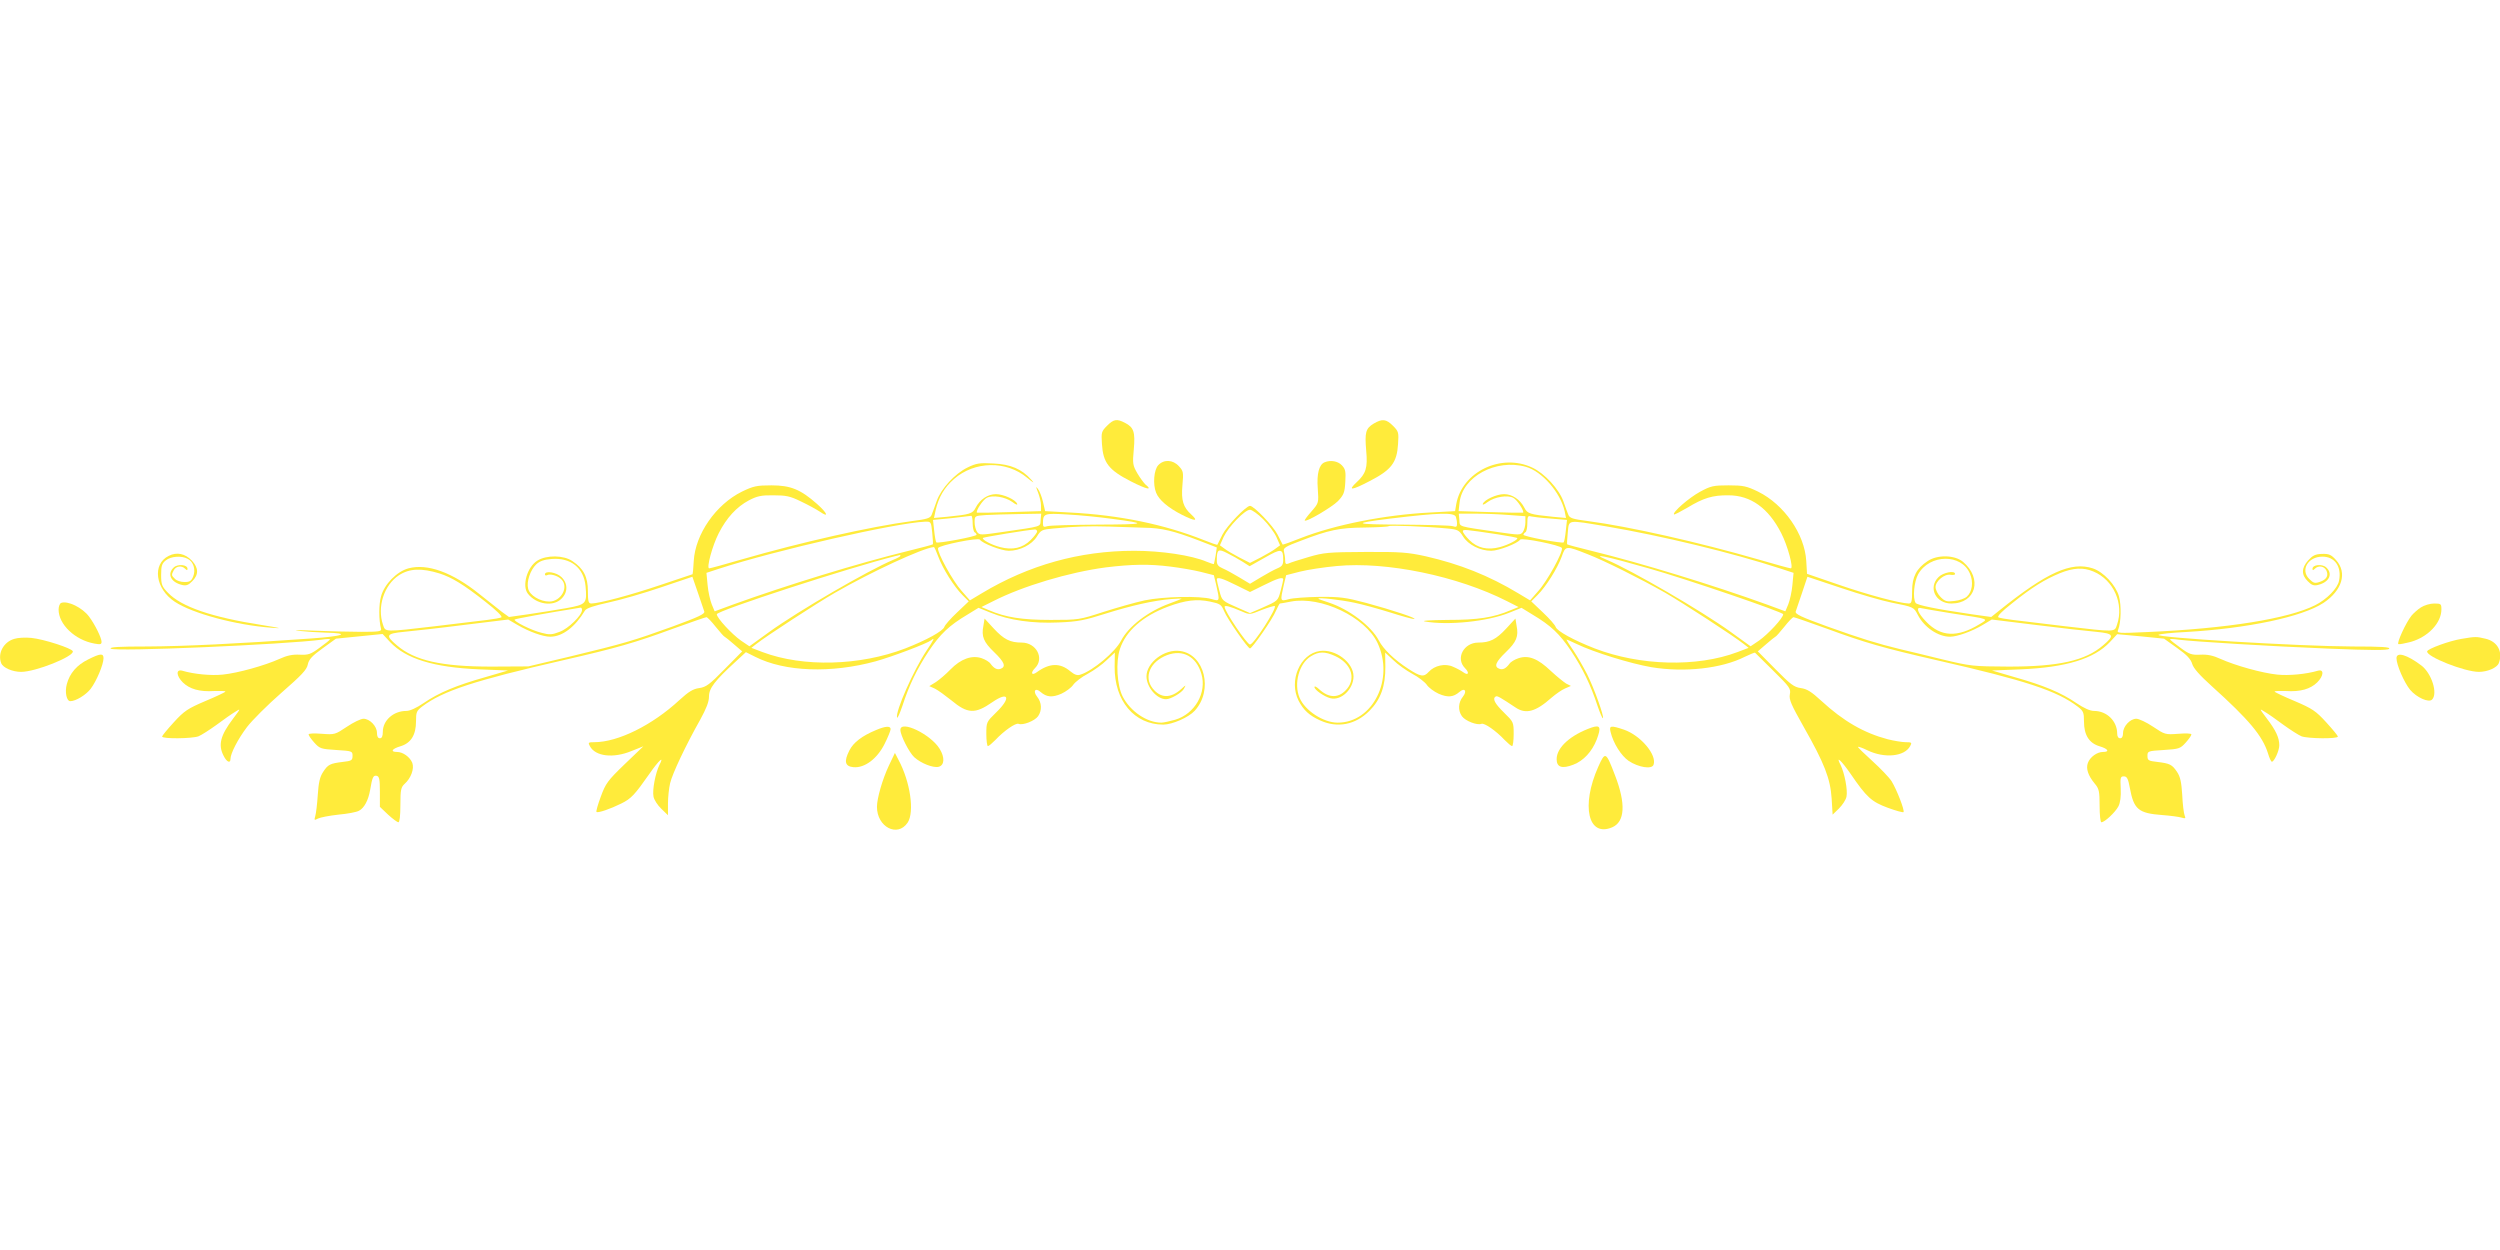 <?xml version="1.0" standalone="no"?>
<!DOCTYPE svg PUBLIC "-//W3C//DTD SVG 20010904//EN"
 "http://www.w3.org/TR/2001/REC-SVG-20010904/DTD/svg10.dtd">
<svg version="1.0" xmlns="http://www.w3.org/2000/svg"
 width="1280pt" height="640pt" viewBox="0 0 1280 640"
 preserveAspectRatio="xMidYMid meet">
<g transform="translate(0,640) scale(0.1,-0.1)"
fill="#ffeb3b" stroke="none">
<path d="M5668 4220 c-29 -29 -30 -34 -26 -94 6 -95 34 -132 147 -190 82 -42
116 -49 75 -16 -8 8 -27 33 -41 57 -23 40 -25 49 -18 122 8 89 0 113 -45 136
-42 22 -58 19 -92 -15z"/>
<path d="M7033 4231 c-41 -25 -46 -45 -38 -139 8 -87 -1 -117 -49 -161 -47
-44 -27 -43 65 5 113 58 141 95 147 190 4 60 3 65 -26 94 -35 35 -55 37 -99
11z"/>
<path d="M5930 4018 c-22 -24 -28 -97 -11 -140 14 -37 62 -78 133 -114 68 -34
86 -34 47 2 -41 37 -52 72 -45 149 6 67 5 73 -18 98 -31 34 -77 36 -106 5z"/>
<path d="M6782 4033 c-28 -11 -41 -58 -35 -134 5 -74 5 -74 -31 -116 -20 -22
-36 -44 -36 -47 0 -15 138 66 170 98 30 32 35 44 38 99 3 53 1 65 -18 85 -20
21 -57 28 -88 15z"/>
<path d="M4955 4007 c-65 -31 -137 -109 -159 -172 -10 -28 -21 -59 -26 -71 -7
-17 -23 -22 -101 -32 -212 -28 -566 -108 -874 -197 -85 -25 -159 -45 -164 -45
-15 0 16 116 49 180 40 79 92 135 154 168 42 22 64 27 126 26 64 0 85 -4 140
-31 36 -17 80 -41 98 -53 48 -33 39 -8 -15 40 -84 74 -135 95 -233 95 -76 0
-93 -4 -151 -32 -134 -66 -239 -218 -247 -355 -2 -38 -5 -68 -6 -68 -1 0 -76
-25 -167 -56 -151 -51 -309 -93 -351 -94 -15 0 -18 10 -18 64 0 72 -22 115
-79 153 -45 31 -132 32 -179 3 -53 -32 -81 -130 -49 -170 43 -55 130 -68 172
-25 33 32 33 78 0 110 -25 25 -85 35 -85 14 0 -5 5 -7 11 -4 14 9 55 -2 73
-21 40 -39 -1 -114 -62 -114 -47 0 -100 32 -108 66 -9 36 11 95 41 124 18 17
40 25 79 28 98 8 165 -45 174 -139 8 -90 5 -94 -100 -113 -51 -9 -138 -23
-193 -31 l-99 -14 -36 26 c-19 15 -71 56 -115 91 -139 112 -267 158 -364 132
-59 -16 -123 -81 -140 -143 -12 -41 -12 -122 0 -167 3 -13 -13 -15 -101 -15
-58 0 -168 3 -245 6 -79 4 -112 3 -75 -1 36 -4 97 -8 135 -9 133 -3 97 -18
-72 -30 -376 -27 -649 -40 -838 -41 -147 0 -196 -3 -188 -11 17 -17 893 21
1081 46 23 4 42 4 42 2 0 -3 -24 -22 -53 -43 -46 -34 -58 -38 -102 -36 -37 2
-66 -4 -105 -22 -76 -34 -212 -72 -290 -80 -59 -6 -146 2 -207 20 -33 9 -31
-26 3 -60 35 -34 86 -49 161 -44 34 1 59 0 57 -3 -2 -4 -49 -26 -104 -49 -89
-38 -107 -50 -160 -108 -33 -36 -60 -69 -60 -73 0 -13 153 -11 186 1 15 6 57
33 93 59 36 27 79 57 96 67 28 18 28 17 -12 -36 -65 -86 -77 -134 -48 -190 16
-32 35 -40 35 -16 0 28 38 102 85 164 26 34 105 113 176 175 103 90 130 118
135 145 5 25 21 43 75 82 l69 50 120 12 119 12 38 -41 c81 -86 223 -130 456
-140 l148 -6 -116 -34 c-149 -42 -239 -80 -315 -132 -38 -26 -71 -41 -90 -41
-66 0 -120 -49 -120 -107 0 -23 -5 -33 -15 -33 -10 0 -15 10 -15 28 0 34 -37
72 -69 72 -13 0 -51 -18 -85 -41 -60 -40 -62 -41 -128 -36 -39 3 -68 2 -68 -3
0 -6 13 -24 29 -42 28 -31 34 -33 113 -38 81 -5 83 -6 83 -30 0 -23 -5 -26
-50 -31 -65 -8 -76 -13 -101 -52 -16 -24 -23 -54 -27 -117 -3 -47 -9 -96 -13
-109 -6 -21 -5 -22 14 -12 12 6 59 15 104 20 46 4 94 13 106 20 27 14 48 54
57 106 11 66 16 76 33 73 14 -3 17 -17 17 -81 l0 -78 42 -40 c23 -21 47 -39
53 -39 6 0 10 34 10 88 0 78 3 91 21 108 33 29 51 78 40 108 -12 30 -48 56
-78 56 -36 0 -27 16 17 29 54 16 80 58 80 128 0 47 3 54 32 76 106 80 269 133
719 236 279 64 369 90 565 162 89 32 166 59 171 59 5 0 26 -22 48 -50 22 -27
42 -50 45 -50 3 -1 24 -18 47 -38 l43 -37 -90 -91 c-77 -79 -95 -92 -130 -97
-31 -4 -54 -18 -101 -61 -139 -129 -315 -216 -436 -216 -31 0 -33 -2 -23 -20
28 -53 120 -64 214 -25 l60 24 -96 -92 c-87 -84 -97 -98 -122 -166 -15 -40
-25 -76 -22 -78 7 -7 73 16 127 43 51 25 69 45 144 152 50 72 78 96 51 45 -20
-41 -37 -128 -30 -162 3 -16 21 -44 40 -62 l34 -33 0 60 c0 32 5 79 11 104 11
48 81 196 154 325 31 57 45 91 45 119 0 42 29 80 137 179 l52 48 48 -24 c152
-77 389 -85 616 -23 86 24 263 91 285 108 20 17 14 3 -24 -53 -66 -99 -161
-313 -151 -343 2 -6 14 21 27 59 35 108 75 190 135 281 59 88 104 131 198 187
l57 35 62 -25 c96 -39 215 -56 348 -50 98 4 133 11 240 45 130 41 248 68 338
75 28 2 52 3 52 2 0 -1 -28 -13 -62 -25 -110 -40 -210 -117 -248 -190 -30 -58
-144 -154 -208 -174 -16 -6 -30 -1 -52 17 -52 44 -106 43 -172 -5 -26 -19 -33
-3 -9 21 50 50 7 131 -68 131 -59 0 -91 16 -143 72 l-47 51 -6 -37 c-11 -55 1
-83 55 -135 52 -50 62 -74 34 -85 -18 -7 -34 1 -52 25 -6 10 -28 23 -46 29
-51 17 -107 -4 -159 -57 -23 -24 -57 -53 -75 -65 l-34 -21 29 -13 c16 -8 53
-35 83 -59 84 -70 122 -72 211 -10 84 58 97 22 19 -53 -49 -48 -50 -49 -50
-110 0 -34 4 -62 8 -62 5 0 21 14 38 31 44 47 104 89 119 83 22 -9 83 15 100
39 21 30 19 70 -5 100 -23 29 -9 48 18 24 31 -27 60 -29 106 -9 24 11 52 32
61 46 10 14 43 40 74 56 31 17 75 48 97 70 l42 39 -1 -72 c-2 -175 101 -297
249 -297 46 0 130 37 161 71 96 105 51 289 -75 306 -80 11 -172 -59 -172 -130
0 -55 53 -117 100 -117 24 0 81 33 92 54 11 21 11 21 -13 -1 -55 -50 -107 -49
-148 3 -46 59 -12 137 75 170 80 30 149 -7 175 -96 29 -96 -33 -205 -134 -235
-28 -8 -60 -15 -71 -15 -74 0 -159 58 -198 134 -29 57 -36 177 -14 243 31 93
116 168 246 217 89 33 147 40 215 26 52 -11 58 -15 72 -48 16 -40 122 -192
133 -192 11 0 117 152 133 193 9 20 18 37 20 37 2 0 28 4 57 10 154 29 380
-79 443 -212 87 -185 -24 -408 -204 -408 -73 0 -167 61 -195 127 -31 72 -3
176 58 213 41 25 71 25 124 1 79 -36 107 -109 63 -165 -41 -52 -94 -53 -146
-4 -13 12 -23 17 -23 10 0 -14 50 -49 82 -57 55 -14 118 47 118 112 0 71 -92
141 -172 130 -102 -14 -161 -153 -109 -255 25 -48 55 -76 111 -101 88 -40 180
-22 251 49 58 58 83 127 82 227 l-1 72 42 -39 c22 -22 66 -53 97 -70 31 -16
64 -42 74 -56 9 -14 37 -35 61 -46 46 -20 75 -18 106 9 27 24 41 5 18 -24 -24
-30 -26 -70 -5 -100 17 -24 78 -48 100 -39 15 6 75 -36 119 -83 17 -17 33 -31
38 -31 4 0 8 28 8 62 0 61 -1 62 -50 110 -47 46 -60 71 -42 82 8 5 24 -5 101
-56 53 -36 103 -23 185 50 21 18 52 40 69 47 l30 13 -24 12 c-13 8 -49 37 -79
65 -66 63 -114 82 -165 65 -19 -6 -41 -19 -47 -29 -18 -24 -34 -32 -52 -25
-28 11 -18 35 34 85 54 52 66 80 55 135 l-6 37 -47 -51 c-52 -56 -84 -72 -143
-72 -75 0 -118 -81 -68 -131 24 -24 17 -40 -9 -21 -9 7 -33 20 -52 28 -40 19
-95 7 -125 -26 -25 -28 -42 -25 -105 16 -71 46 -127 100 -150 144 -38 74 -153
161 -257 195 -29 9 -53 18 -53 20 0 7 115 -6 185 -21 39 -8 119 -30 180 -49
60 -19 116 -35 125 -34 23 1 -112 46 -245 82 -105 28 -135 32 -240 31 -66 -1
-137 -6 -157 -12 -44 -12 -44 -11 -25 73 l12 50 70 18 c39 10 124 23 190 29
254 24 617 -51 871 -180 l59 -30 -40 -16 c-89 -38 -167 -50 -324 -50 -90 -1
-138 -4 -115 -8 119 -21 321 0 432 45 l62 25 57 -35 c94 -56 139 -99 197 -186
59 -89 100 -173 135 -280 13 -38 25 -66 28 -64 7 8 -45 153 -81 225 -19 37
-50 91 -70 121 -20 29 -36 54 -36 56 0 2 23 -8 52 -22 89 -43 278 -101 383
-119 170 -28 359 -7 478 53 27 13 51 23 53 21 2 -2 44 -43 94 -93 83 -82 90
-91 84 -120 -5 -27 7 -53 70 -165 108 -190 137 -266 144 -368 l5 -83 32 31
c18 18 36 45 39 61 7 34 -10 121 -30 162 -27 51 1 27 51 -45 82 -120 107 -143
191 -174 41 -15 77 -25 80 -22 7 8 -35 116 -61 158 -12 19 -57 66 -99 104 -42
38 -75 70 -73 72 2 2 23 -5 47 -17 88 -43 191 -33 220 21 10 18 8 20 -23 20
-18 0 -60 7 -92 15 -121 32 -226 92 -339 196 -52 48 -75 62 -106 66 -35 5 -53
19 -130 97 l-90 91 43 37 c23 20 44 37 47 38 3 0 23 23 45 50 22 28 43 50 48
50 5 0 82 -27 171 -59 196 -72 286 -98 565 -162 452 -103 613 -156 719 -237
29 -22 32 -30 32 -76 0 -69 26 -111 80 -127 44 -13 53 -29 17 -29 -30 0 -66
-26 -77 -56 -11 -29 1 -65 35 -106 22 -26 25 -39 25 -114 0 -46 4 -84 9 -84
17 0 71 51 87 81 10 19 14 51 12 92 -3 56 -1 62 16 62 16 0 22 -11 31 -60 20
-109 44 -129 165 -138 41 -3 86 -9 99 -13 21 -6 23 -5 16 12 -4 10 -10 57 -12
104 -4 65 -10 93 -26 117 -26 39 -37 44 -102 52 -45 5 -50 8 -50 31 0 24 2 25
83 30 79 5 85 7 113 38 16 18 29 36 29 42 0 5 -29 6 -67 3 -67 -5 -69 -4 -129
36 -34 23 -73 41 -86 41 -32 0 -68 -39 -68 -73 0 -17 -5 -27 -15 -27 -9 0 -15
9 -15 24 0 64 -53 116 -118 116 -21 0 -52 14 -92 41 -76 52 -166 90 -315 132
l-116 34 148 6 c232 10 375 54 456 140 l37 40 120 -11 120 -12 67 -48 c50 -35
70 -57 77 -81 6 -22 38 -58 100 -114 192 -173 260 -255 288 -344 7 -24 16 -43
20 -43 12 0 38 57 38 84 0 38 -17 76 -63 136 -40 53 -40 54 -12 36 17 -10 60
-40 96 -67 36 -26 78 -53 93 -59 33 -12 186 -14 186 -1 0 4 -27 37 -60 73 -53
58 -71 70 -160 108 -55 23 -102 45 -104 49 -2 3 23 4 57 3 75 -5 126 10 161
44 34 34 36 69 4 60 -62 -18 -149 -26 -208 -20 -78 8 -214 46 -290 80 -39 18
-68 24 -105 22 -44 -2 -56 2 -102 36 -29 21 -53 40 -53 43 0 2 19 2 43 -2 79
-10 471 -34 770 -46 225 -9 301 -9 309 -1 9 9 -37 12 -188 12 -272 1 -1020 46
-992 60 7 4 69 11 138 14 316 18 596 77 706 149 96 64 123 154 65 219 -25 28
-36 33 -72 32 -35 -1 -48 -8 -71 -33 -35 -39 -36 -74 -2 -107 19 -20 31 -24
52 -19 58 14 78 57 42 90 -21 19 -70 14 -70 -7 0 -9 3 -9 12 0 18 18 46 14 58
-7 14 -27 3 -48 -32 -60 -26 -9 -33 -7 -55 15 -46 46 -6 114 68 114 63 0 99
-51 85 -123 -7 -39 -63 -96 -123 -126 -139 -69 -449 -119 -857 -137 -154 -7
-159 -7 -151 12 15 37 17 125 4 171 -16 57 -79 125 -134 143 -110 36 -235 -20
-480 -217 l-40 -32 -100 14 c-180 26 -280 47 -287 58 -16 25 -8 109 13 147 59
104 222 106 265 3 19 -43 12 -93 -16 -118 -10 -9 -39 -20 -64 -22 -38 -5 -48
-2 -70 20 -14 14 -26 37 -26 51 0 31 46 69 77 63 13 -2 23 0 23 4 0 20 -62 8
-85 -16 -54 -53 -15 -135 66 -135 126 0 161 128 59 214 -43 35 -131 37 -181 3
-57 -38 -79 -81 -79 -153 0 -54 -3 -64 -17 -64 -46 1 -211 45 -358 96 l-163
56 -4 66 c-8 137 -113 289 -247 355 -58 28 -75 32 -151 32 -77 0 -91 -3 -146
-33 -57 -31 -143 -106 -133 -116 2 -2 33 14 69 35 81 49 128 64 210 63 114 0
205 -66 270 -194 33 -64 64 -180 49 -180 -5 0 -79 20 -164 45 -308 89 -662
169 -874 197 -78 10 -94 15 -101 32 -5 12 -16 42 -25 68 -22 63 -97 145 -160
174 -159 75 -359 -21 -389 -187 l-6 -36 -127 -7 c-235 -12 -489 -63 -663 -131
-50 -20 -92 -35 -93 -33 -1 1 -13 25 -26 51 -22 44 -121 147 -141 147 -20 0
-119 -103 -141 -147 -13 -26 -25 -50 -26 -52 -1 -2 -33 9 -70 24 -201 80 -431
128 -686 141 l-126 7 -11 48 c-6 26 -18 56 -26 66 -11 15 -11 11 1 -19 8 -21
15 -50 15 -66 l0 -29 -162 -5 c-90 -3 -164 -4 -166 -3 -8 7 30 66 50 76 29 16
95 5 131 -21 16 -13 28 -17 25 -10 -7 21 -70 50 -109 50 -41 0 -82 -27 -104
-70 -15 -30 -28 -34 -147 -46 l-66 -6 9 42 c15 64 44 114 93 157 106 93 269
96 376 6 33 -27 38 -29 20 -9 -49 55 -106 79 -194 83 -70 4 -88 1 -131 -20z
m2857 3 c83 -23 177 -131 199 -227 l7 -35 -66 6 c-119 12 -132 16 -147 46 -22
43 -63 70 -104 70 -39 0 -102 -29 -109 -50 -3 -7 9 -3 25 10 36 26 102 37 131
21 20 -10 58 -69 50 -76 -2 -1 -77 0 -167 3 l-163 5 5 44 c15 133 186 225 339
183z m-1345 -268 c27 -27 57 -67 68 -91 l19 -43 -22 -16 c-12 -10 -47 -30 -77
-46 l-55 -28 -55 28 c-30 16 -65 36 -77 46 l-22 16 19 43 c24 51 108 139 135
139 10 0 41 -22 67 -48z m-1139 -4 c-3 -37 15 -31 -203 -63 -103 -15 -110 -15
-122 1 -7 10 -13 32 -13 50 0 33 0 33 58 37 31 2 108 4 170 5 l113 2 -3 -32z
m362 6 c191 -25 182 -29 -68 -30 -130 -1 -247 -4 -259 -8 -19 -6 -23 -4 -23
13 0 52 5 54 122 47 61 -3 163 -13 228 -22z m1764 10 c3 -9 6 -25 6 -35 0 -17
-4 -19 -22 -13 -13 4 -130 7 -260 8 -251 1 -261 6 -59 31 250 30 326 32 335 9z
m274 9 l82 -6 0 -32 c0 -17 -6 -39 -13 -49 -12 -16 -19 -16 -122 -1 -218 32
-200 26 -203 63 l-3 32 88 0 c48 0 125 -3 171 -7z m-2748 -42 c0 -22 5 -43 10
-46 6 -3 10 -9 10 -13 0 -9 -199 -46 -206 -39 -3 3 -8 30 -11 60 l-6 55 94 9
c52 6 97 11 102 12 4 0 7 -17 7 -38z m2959 24 l84 -7 -6 -55 c-3 -30 -8 -57
-11 -60 -7 -7 -206 30 -206 39 0 4 5 10 10 13 6 3 10 24 10 46 0 34 3 40 18
35 9 -2 55 -8 101 -11z m-3166 -72 c3 -32 5 -59 3 -60 -1 -2 -58 -17 -127 -34
-253 -62 -621 -175 -895 -274 l-95 -35 -15 36 c-8 20 -18 64 -21 98 l-6 63 64
21 c293 95 906 235 1055 241 31 1 31 0 37 -56z m3451 32 c288 -49 644 -135
895 -217 l64 -21 -6 -63 c-3 -34 -13 -78 -21 -98 l-15 -36 -95 35 c-274 99
-642 212 -895 274 -69 17 -126 32 -127 34 -2 1 0 28 3 60 7 68 -7 66 197 32z
m-2364 -7 c87 -1 149 -16 277 -65 l93 -36 -6 -41 c-4 -22 -8 -42 -9 -44 -1 -1
-18 4 -37 12 -77 33 -233 56 -371 56 -279 0 -540 -73 -781 -218 l-60 -36 -42
48 c-44 48 -128 200 -121 220 5 14 206 55 214 43 12 -19 110 -57 148 -57 57 0
118 31 144 73 20 33 26 36 84 41 113 11 181 13 287 10 58 -2 139 -5 180 -6z
m1552 -4 c52 -5 59 -9 79 -41 26 -42 87 -73 144 -73 38 0 136 38 148 57 8 12
209 -29 214 -43 7 -20 -77 -172 -121 -220 l-42 -48 -60 36 c-151 91 -300 150
-475 190 -91 20 -129 23 -309 22 -189 -1 -212 -3 -290 -26 -47 -14 -93 -28
-102 -33 -14 -6 -18 -2 -18 16 0 13 -3 33 -6 45 -5 18 5 25 88 56 141 54 195
66 324 67 65 1 121 4 124 7 5 6 201 -2 302 -12z m-2102 -15 c0 -6 -15 -26 -33
-44 -41 -41 -93 -53 -157 -36 -46 12 -95 39 -87 47 4 4 228 41 265 43 6 1 12
-4 12 -10z m2360 -15 c51 -8 96 -16 98 -19 7 -7 -44 -34 -88 -46 -64 -17 -116
-5 -157 36 -18 18 -33 38 -33 44 0 12 6 11 180 -15z m-2866 -114 c22 -60 80
-153 124 -197 l32 -32 -60 -57 c-33 -31 -62 -64 -65 -74 -7 -21 -92 -68 -200
-110 -232 -89 -522 -97 -730 -19 l-58 22 24 19 c52 41 310 209 404 263 184
106 449 229 506 234 3 1 13 -22 23 -49z m3326 12 c83 -32 269 -125 396 -197
93 -54 350 -221 403 -263 l24 -19 -58 -22 c-207 -78 -499 -70 -730 19 -108 42
-193 89 -200 110 -3 10 -32 43 -65 74 l-60 57 32 32 c44 44 102 137 124 197
20 57 20 57 134 12z m-1768 -38 l36 -23 78 44 c84 48 94 47 94 -11 0 -26 -6
-34 -30 -44 -17 -7 -55 -28 -85 -46 l-55 -33 -55 33 c-30 18 -68 39 -85 46
-23 10 -30 19 -30 40 0 57 7 62 53 38 23 -11 58 -31 79 -44z m-1752 30 c0 -3
-16 -12 -36 -20 -130 -55 -485 -261 -636 -370 l-101 -73 -43 29 c-47 33 -124
116 -124 135 0 18 675 238 915 298 11 2 21 5 23 6 1 0 2 -1 2 -5z m3835 -65
c187 -53 685 -223 685 -234 0 -19 -77 -102 -124 -135 l-43 -29 -101 73 c-151
109 -506 315 -636 370 -86 36 -9 20 219 -45z m-2452 10 c49 -6 119 -18 155
-27 l67 -17 12 -50 c19 -84 19 -85 -24 -72 -59 17 -247 13 -343 -7 -46 -10
-141 -37 -210 -59 -123 -40 -127 -41 -270 -41 -147 0 -231 13 -317 50 l-38 16
60 30 c151 77 388 148 577 173 132 16 221 18 331 4z m-3743 -35 c63 -20 124
-57 234 -144 58 -45 90 -77 83 -81 -7 -3 -39 -9 -72 -13 -33 -4 -152 -18 -265
-32 -265 -31 -256 -31 -269 7 -31 91 5 204 82 254 54 35 116 37 207 9z m8468
10 c104 -43 158 -166 121 -273 -13 -38 -4 -38 -269 -7 -113 14 -232 28 -265
32 -33 4 -66 10 -73 13 -8 5 16 30 71 73 102 82 166 121 243 153 69 28 120 31
172 9z m-7112 -205 c4 -12 -29 -28 -163 -77 -202 -73 -246 -86 -523 -153
l-215 -51 -190 -1 c-255 0 -392 31 -483 109 -60 51 -56 60 36 69 42 4 180 19
305 35 l229 28 48 -28 c58 -34 130 -60 167 -60 62 0 127 49 178 134 7 12 47
25 120 41 61 13 182 48 270 78 l160 54 28 -81 c15 -45 30 -88 33 -97z m6077
46 c116 -23 115 -23 136 -63 33 -64 104 -112 165 -112 37 0 114 28 167 60 l47
28 228 -28 c126 -16 264 -31 307 -35 91 -9 95 -18 35 -69 -91 -79 -228 -109
-483 -109 -184 1 -195 2 -340 37 -82 20 -179 44 -215 52 -119 29 -203 55 -373
116 -135 49 -167 64 -163 77 3 9 18 52 33 97 l27 81 174 -58 c95 -32 210 -65
255 -74z m-3354 89 l71 -35 71 35 c70 35 99 44 99 29 0 -5 -6 -30 -13 -57 -14
-53 -13 -52 -99 -90 l-58 -25 -57 25 c-87 38 -86 37 -100 90 -7 27 -13 52 -13
57 0 15 29 6 99 -29z m28 -134 c41 -18 42 -18 103 7 34 13 64 22 67 20 11 -12
-108 -197 -127 -197 -15 0 -130 170 -130 193 0 10 28 2 87 -23z m-3377 7 c0
-27 -70 -96 -115 -112 -38 -15 -52 -16 -92 -5 -51 12 -146 60 -138 68 4 4 158
32 338 61 4 0 7 -5 7 -12z m7010 -17 c202 -31 193 -27 145 -56 -113 -69 -198
-65 -272 12 -45 46 -57 79 -25 70 9 -2 78 -14 152 -26z"/>
<path d="M864 3554 c-86 -42 -69 -169 31 -235 90 -60 315 -120 495 -133 60 -5
50 -2 -50 14 -256 40 -411 93 -480 165 -31 32 -35 42 -35 91 0 47 4 59 24 75
26 21 81 25 112 8 30 -15 42 -57 28 -91 -9 -23 -18 -28 -44 -28 -19 0 -41 7
-49 16 -19 18 -19 20 -6 45 12 21 40 25 58 7 9 -9 12 -9 12 0 0 21 -49 26 -70
7 -36 -33 -16 -76 42 -90 21 -5 33 -1 52 19 34 33 33 68 -1 105 -35 37 -78 46
-119 25z"/>
<path d="M313 3313 c-7 -3 -13 -18 -13 -34 0 -76 84 -156 183 -174 31 -6 37
-4 37 9 0 20 -34 89 -64 129 -34 46 -110 83 -143 70z"/>
<path d="M12395 3290 c-16 -10 -38 -30 -48 -42 -29 -36 -78 -143 -67 -146 5
-2 34 4 65 12 88 26 155 97 155 166 0 28 -2 30 -37 30 -21 0 -51 -9 -68 -20z"/>
<path d="M73 3129 c-55 -16 -86 -74 -67 -124 9 -24 58 -45 102 -45 74 0 269
78 265 105 -2 15 -150 63 -213 69 -30 3 -69 1 -87 -5z"/>
<path d="M12603 3129 c-62 -10 -174 -51 -176 -64 -5 -27 192 -105 265 -105 44
0 93 21 102 45 22 58 -7 111 -69 125 -46 11 -51 11 -122 -1z"/>
<path d="M452 3024 c-59 -29 -95 -71 -110 -127 -11 -41 -1 -87 18 -87 28 0 80
32 104 63 30 39 66 125 66 157 0 26 -16 25 -78 -6z"/>
<path d="M12270 3030 c0 -34 39 -124 70 -162 33 -39 95 -67 112 -50 31 31 -2
135 -55 175 -73 55 -127 71 -127 37z"/>
<path d="M8149 2675 c-108 -38 -179 -102 -179 -162 0 -41 27 -51 86 -28 52 20
95 67 119 128 24 64 19 77 -26 62z"/>
<path d="M4485 2662 c-72 -30 -115 -63 -136 -104 -29 -57 -23 -82 21 -86 57
-5 121 43 159 119 17 34 31 68 31 76 0 17 -26 16 -75 -5z"/>
<path d="M4610 2663 c0 -28 45 -116 71 -140 34 -31 97 -56 125 -49 30 8 32 48
5 92 -46 75 -201 149 -201 97z"/>
<path d="M8246 2653 c14 -59 55 -123 93 -149 50 -33 118 -44 127 -20 19 50
-65 150 -151 180 -68 23 -77 21 -69 -11z"/>
<path d="M4551 2480 c-33 -70 -61 -168 -61 -211 0 -103 105 -158 157 -81 36
54 14 209 -47 322 l-18 35 -31 -65z"/>
<path d="M8183 2474 c-89 -200 -52 -362 71 -310 66 28 71 121 15 266 -47 123
-50 124 -86 44z"/>
</g>
</svg>
